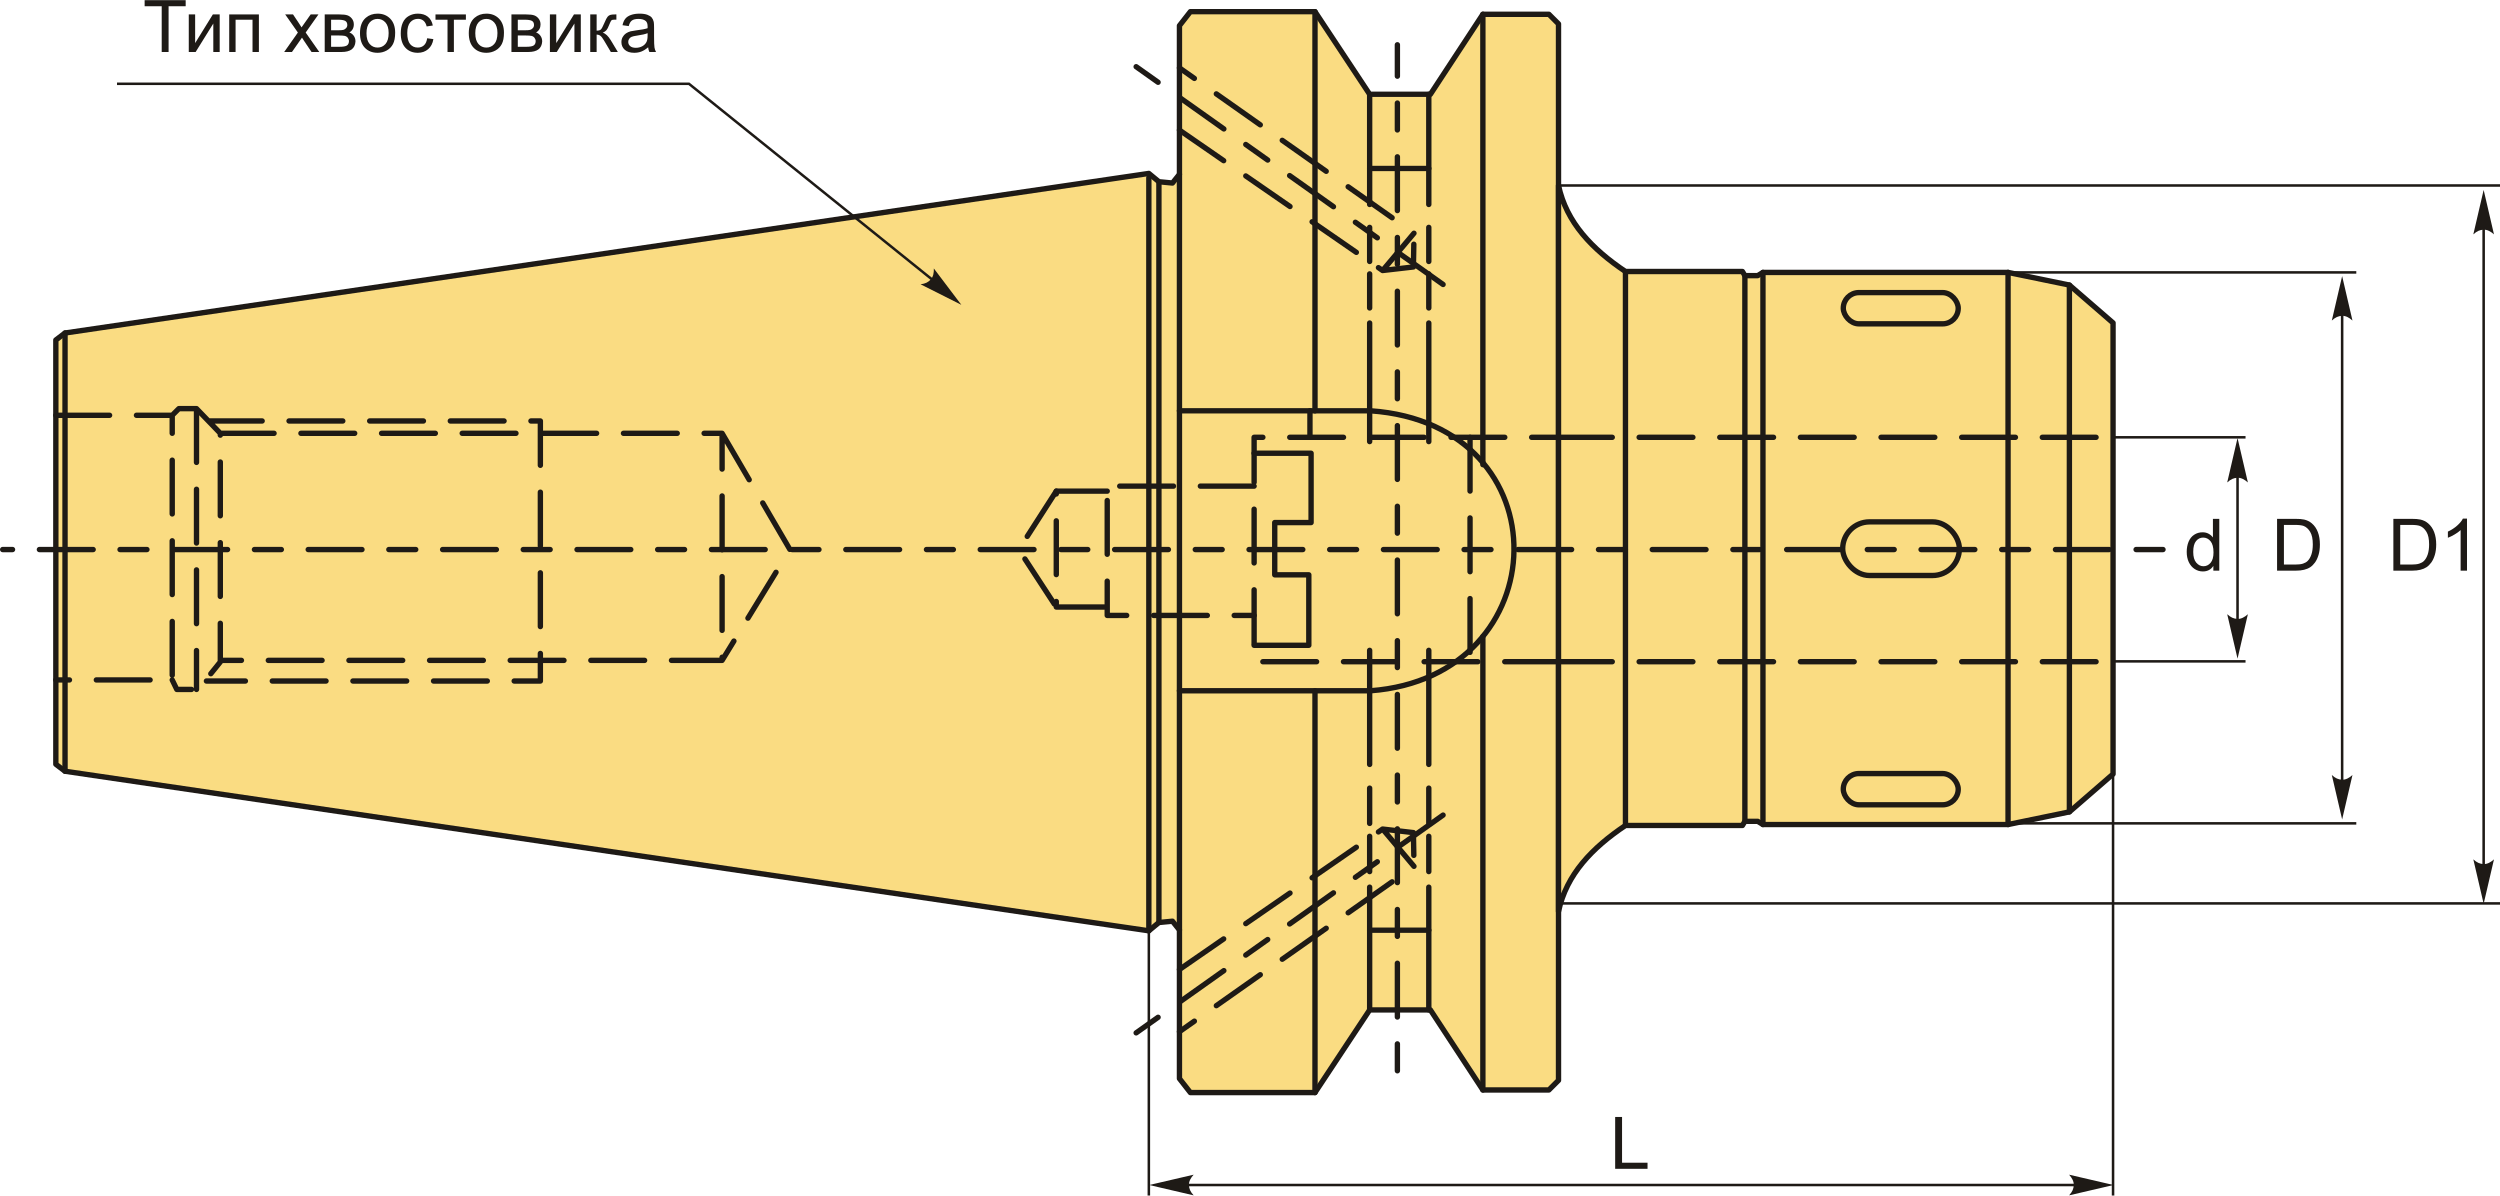 <?xml version="1.0" encoding="UTF-8"?>
<!DOCTYPE svg PUBLIC "-//W3C//DTD SVG 1.1//EN" "http://www.w3.org/Graphics/SVG/1.1/DTD/svg11.dtd">
<!-- Creator: CorelDRAW 2018 (64-Bit) -->
<svg xmlns="http://www.w3.org/2000/svg" xml:space="preserve" width="2325px" height="1112px" version="1.1" style="shape-rendering:geometricPrecision; text-rendering:geometricPrecision; image-rendering:optimizeQuality; fill-rule:evenodd; clip-rule:evenodd"
viewBox="0 0 1209.78 578.45"
 xmlns:xlink="http://www.w3.org/1999/xlink">
 <defs>
  <style type="text/css">
   <![CDATA[
    .str3 {stroke:#1E1A16;stroke-width:1.23;stroke-miterlimit:22.926}
    .str0 {stroke:#1E1A16;stroke-width:2.6;stroke-linecap:round;stroke-linejoin:round;stroke-miterlimit:22.926}
    .str2 {stroke:#1E1A16;stroke-width:2.6;stroke-linecap:round;stroke-linejoin:round;stroke-miterlimit:22.926;stroke-dasharray:26.01 13.01}
    .str1 {stroke:#1E1A16;stroke-width:2.6;stroke-linecap:round;stroke-linejoin:round;stroke-miterlimit:22.926;stroke-dasharray:13.01 13.01 26.01 13.01}
    .fil1 {fill:none}
    .fil0 {fill:#FADC82}
    .fil3 {fill:#1E1A16;fill-rule:nonzero}
    .fil2 {fill:#1E1A16;fill-rule:nonzero}
   ]]>
  </style>
 </defs>
 <g id="Layer_x0020_1">
  <g id="_2733102741120">
   <g>
    <g>
     <polygon class="fil0 str0" points="754.18,522.71 754.18,11.48 749.53,6.83 717.58,6.83 692.19,45.54 662.79,45.54 636.34,5.56 576.04,5.56 570.75,12.33 570.75,84.26 567.37,88.49 560.81,87.86 555.94,83.84 31.47,161.06 27.02,164.45 27.02,369.74 31.47,373.13 555.94,450.35 560.81,446.33 567.37,445.7 570.75,449.93 570.75,521.86 576.04,528.63 636.34,528.63 662.79,488.64 692.19,488.64 717.58,527.36 749.53,527.36 "/>
     <line class="fil1 str0" x1="31.47" y1="373.13" x2="31.47" y2= "161.06" />
     <line class="fil1 str0" x1="555.94" y1="450.35" x2="555.94" y2= "85.85" />
     <line class="fil1 str0" x1="560.81" y1="446.33" x2="560.81" y2= "88.49" />
     <line class="fil1 str0" x1="570.75" y1="449.93" x2="570.75" y2= "84.26" />
     <path class="fil1 str0" d="M570.75 198.71l92.45 0c94.16,6.53 90.98,128.68 0,135.48l-92.45 0"/>
     <line class="fil1 str0" x1="636.34" y1="5.56" x2="636.34" y2= "198.71" />
     <path class="fil1 str0" d="M662.79 45.54l0 53.32m0 11.09l0 16.49m0 6.02l0 16.48m0 7.29l0 57.38m28.62 -168.07l0 53.32m0 11.09l0 16.49m0 6.02l0 16.48m0 7.29l0 57.38"/>
     <path class="fil1 str0" d="M662.79 314.63l0 55.2m0 11.48l0 17.07m0 6.24l0 17.07m0 7.54l0 59.41m28.62 -174.01l0 55.2m0 11.48l0 17.07m0 6.24l0 17.07m0 7.54l0 59.41"/>
     <line class="fil1 str0" x1="717.58" y1="6.83" x2="717.58" y2= "224.78" />
     <line class="fil1 str0" x1="636.34" y1="528.63" x2="636.34" y2= "334.19" />
     <line class="fil1 str0" x1="717.58" y1="527.36" x2="717.58" y2= "307.93" />
     <line class="fil1 str0" x1="662.79" y1="450.05" x2="691.41" y2= "450.05" />
     <line class="fil1 str0" x1="662.79" y1="81.44" x2="691.41" y2= "81.44" />
     <line class="fil1 str1" x1="676.21" y1="518.08" x2="676.21" y2= "21.59" />
     <polyline class="fil1 str2" points="754.18,320.13 606.88,320.13 606.88,211.54 754.18,211.54 "/>
     <polyline class="fil1 str0" points="606.88,219.25 634.45,219.25 634.45,252.79 616.86,252.79 616.86,278.08 633.35,278.08 633.35,312.18 606.88,312.18 "/>
     <line class="fil1 str0" x1="633.9" y1="198.71" x2="633.9" y2= "211.54" />
     <line class="fil1 str2" x1="711.37" y1="211.54" x2="711.37" y2= "320.13" />
     <polyline class="fil1 str2" points="606.88,235.16 535.8,235.16 535.8,297.73 606.88,297.73 "/>
     <polyline class="fil1 str2" points="535.8,237.59 511.15,237.59 511.15,293.66 535.8,293.66 "/>
     <polyline class="fil1 str2" points="511.15,237.59 493,265.85 511.15,293.66 "/>
     <path class="fil1 str2" d="M27.02 200.88l56.32 0 0 128.07 -56.32 0m56.32 -128.07l3.22 -3.22m0 0l8.53 0 11.52 11.94 0 110.63 -10.73 13.31 -10.32 0 -2.22 -4.59m11.75 -131.29l0 135.88m5.76 -129.91l160.64 0 0 125.84 -161.6 0m6.72 -119.87l242.82 0 0 109.88 -242.82 0m242.82 -109.88l32.83 56.25 -32.83 53.63"/>
     <path class="fil1 str2" d="M570.75 62.88l98.31 67.94 15.2 -18.06 -113.51 -79.99m98.31 98.05l14.91 -1.72 0.29 -16.34"/>
     <line class="fil1 str1" x1="549.8" y1="32.2" x2="703.75" y2= "141.43" />
     <path class="fil1 str2" d="M570.75 469.06l98.31 -67.95 15.2 18.06 -113.51 79.99m98.31 -98.05l14.91 1.72 0.29 16.34"/>
     <line class="fil1 str1" x1="549.8" y1="499.73" x2="703.75" y2= "390.5" />
    </g>
    <g>
     <path class="fil0 str0" d="M1022.53 156.16l0 218.34 -21.13 18.3 -29.68 6.12 -118.61 0 -2.53 -1.55 -6.21 0 -1.19 2 -56.6 0c-16.05,10.76 -28.55,23.63 -32.4,41.61l0 -351.3c3.85,17.98 16.35,30.85 32.4,41.62l56.6 0 1.19 1.99 6.21 0 2.53 -1.55 118.61 0 29.68 6.12 21.13 18.3z"/>
     <line class="fil1 str0" x1="786.58" y1="131.3" x2="786.58" y2= "399.37" />
     <line class="fil1 str0" x1="844.37" y1="133.29" x2="844.37" y2= "397.37" />
     <line class="fil1 str0" x1="853.11" y1="131.74" x2="853.11" y2= "398.92" />
     <line class="fil1 str0" x1="971.72" y1="131.74" x2="971.72" y2= "398.92" />
     <line class="fil1 str0" x1="1001.4" y1="137.86" x2="1001.4" y2= "392.8" />
     <rect class="fil1 str0" x="891.99" y="141.51" width="55.62" height="15.12" rx="7.56" ry="7.56"/>
     <rect class="fil1 str0" x="891.99" y="374.25" width="55.62" height="15.12" rx="7.56" ry="7.56"/>
     <rect class="fil1 str0" x="891.7" y="252.46" width="56.47" height="25.95" rx="12.98" ry="12.98"/>
     <path class="fil1 str2" d="M754.18 211.54l268.35 0m-268.35 108.59l268.35 0"/>
    </g>
    <line class="fil1 str1" x1="1046.7" y1="265.85" x2="1.3" y2= "265.85" />
    <line class="fil1 str3" x1="555.94" y1="450.35" x2="555.94" y2= "578.45" />
    <line class="fil1 str3" x1="1022.53" y1="351.67" x2="1022.53" y2= "578.45" />
    <line class="fil1 str3" x1="560.65" y1="573.36" x2="1018.22" y2= "573.36" />
    <path id="стрелка.cdr" class="fil2" d="M556.11 573.36l21.51 -5c-1.41,1.55 -2.35,3.26 -2.28,5 0.08,1.85 0.67,3.24 2.28,5.01l-21.51 -5.01z"/>
    <path id="стрелка.cdr_0" class="fil2" d="M1022.76 573.36l-21.51 -5c1.4,1.55 2.34,3.26 2.27,5 -0.07,1.85 -0.66,3.24 -2.27,5.01l21.51 -5.01z"/>
    <polygon class="fil3" points="781.6,565.52 781.6,540.43 784.93,540.43 784.93,562.57 797.26,562.57 797.26,565.52 "/>
    <path class="fil3" d="M1071.07 276.07l0 -2.31c-1.15,1.79 -2.85,2.69 -5.08,2.69 -1.45,0 -2.78,-0.4 -3.99,-1.19 -1.21,-0.8 -2.15,-1.91 -2.83,-3.34 -0.66,-1.43 -0.99,-3.07 -0.99,-4.93 0,-1.81 0.3,-3.45 0.9,-4.92 0.61,-1.47 1.51,-2.61 2.72,-3.39 1.2,-0.79 2.56,-1.18 4.05,-1.18 1.09,0 2.07,0.23 2.92,0.7 0.85,0.46 1.55,1.06 2.09,1.81l0 -9.02 3.08 0 0 25.08 -2.87 0zm-9.74 -9.07c0,2.32 0.49,4.06 1.48,5.21 0.98,1.15 2.14,1.72 3.48,1.72 1.34,0 2.49,-0.55 3.43,-1.65 0.94,-1.09 1.42,-2.77 1.42,-5.02 0,-2.48 -0.48,-4.3 -1.45,-5.46 -0.95,-1.16 -2.14,-1.74 -3.54,-1.74 -1.38,0 -2.52,0.55 -3.44,1.67 -0.92,1.11 -1.38,2.87 -1.38,5.27z"/>
    <line class="fil1 str3" x1="1022.53" y1="211.54" x2="1086.64" y2= "211.54" />
    <line class="fil1 str3" x1="1022.53" y1="319.96" x2="1086.64" y2= "319.96" />
    <line class="fil1 str3" x1="1082.77" y1="215.93" x2="1082.77" y2= "315.4" />
    <path id="стрелка.cdr_1" class="fil2" d="M1082.77 318.65l5.01 -21.51c-1.55,1.41 -3.26,2.35 -5,2.28 -1.85,-0.08 -3.24,-0.67 -5.01,-2.28l5 21.51z"/>
    <path id="стрелка.cdr_2" class="fil2" d="M1082.77 211.88l5.01 21.51c-1.55,-1.4 -3.26,-2.34 -5,-2.27 -1.85,0.07 -3.24,0.66 -5.01,2.27l5 -21.51z"/>
    <path class="fil3" d="M1101.9 276.07l0 -25.08 8.64 0c1.95,0 3.44,0.11 4.46,0.35 1.44,0.33 2.67,0.94 3.68,1.8 1.33,1.12 2.31,2.55 2.97,4.29 0.66,1.73 0.98,3.73 0.98,5.96 0,1.9 -0.22,3.59 -0.66,5.06 -0.44,1.47 -1.02,2.7 -1.71,3.66 -0.7,0.96 -1.46,1.72 -2.29,2.27 -0.82,0.55 -1.82,0.97 -2.99,1.26 -1.17,0.29 -2.52,0.43 -4.03,0.43l-9.05 0zm3.32 -2.95l5.35 0c1.65,0 2.95,-0.15 3.89,-0.46 0.94,-0.31 1.69,-0.74 2.25,-1.3 0.78,-0.79 1.39,-1.85 1.83,-3.18 0.44,-1.33 0.66,-2.94 0.66,-4.84 0,-2.63 -0.43,-4.65 -1.29,-6.06 -0.86,-1.41 -1.9,-2.36 -3.13,-2.84 -0.89,-0.34 -2.32,-0.51 -4.3,-0.51l-5.26 0 0 19.19z"/>
    <line class="fil1 str3" x1="1133.39" y1="147.07" x2="1133.39" y2= "384.27" />
    <path id="стрелка.cdr_3" class="fil2" d="M1133.39 396.46l5 -21.51c-1.54,1.41 -3.26,2.35 -4.99,2.28 -1.85,-0.08 -3.24,-0.67 -5.01,-2.28l5 21.51z"/>
    <path id="стрелка.cdr_4" class="fil2" d="M1133.39 133.53l5 21.51c-1.54,-1.41 -3.26,-2.35 -4.99,-2.28 -1.85,0.08 -3.24,0.67 -5.01,2.28l5 -21.51z"/>
    <line class="fil1 str3" x1="971.72" y1="131.74" x2="1140.24" y2= "131.74" />
    <line class="fil1 str3" x1="971.72" y1="398.35" x2="1140.24" y2= "398.35" />
    <path class="fil3" d="M1158.18 276.07l0 -25.08 8.64 0c1.95,0 3.43,0.11 4.46,0.35 1.44,0.33 2.66,0.94 3.68,1.8 1.33,1.12 2.31,2.55 2.97,4.29 0.66,1.73 0.98,3.73 0.98,5.96 0,1.9 -0.22,3.59 -0.66,5.06 -0.45,1.47 -1.02,2.7 -1.71,3.66 -0.7,0.96 -1.46,1.72 -2.29,2.27 -0.83,0.55 -1.82,0.97 -2.99,1.26 -1.17,0.29 -2.52,0.43 -4.04,0.43l-9.04 0zm3.32 -2.95l5.35 0c1.65,0 2.95,-0.15 3.89,-0.46 0.94,-0.31 1.69,-0.74 2.25,-1.3 0.78,-0.79 1.39,-1.85 1.83,-3.18 0.44,-1.33 0.66,-2.94 0.66,-4.84 0,-2.63 -0.43,-4.65 -1.29,-6.06 -0.86,-1.41 -1.9,-2.36 -3.14,-2.84 -0.88,-0.34 -2.31,-0.51 -4.29,-0.51l-5.26 0 0 19.19z"/>
    <path id="1" class="fil3" d="M1193.81 276.07l-3.09 0 0 -19.63c-0.74,0.71 -1.71,1.42 -2.92,2.12 -1.2,0.71 -2.28,1.24 -3.24,1.59l0 -2.98c1.72,-0.8 3.23,-1.78 4.52,-2.94 1.29,-1.15 2.2,-2.26 2.74,-3.35l1.99 0 0 25.19z"/>
    <line class="fil1 str3" x1="1201.87" y1="104.81" x2="1201.87" y2= "426.52" />
    <path id="стрелка.cdr_5" class="fil2" d="M1201.87 437.28l5 -21.51c-1.54,1.4 -3.26,2.35 -4.99,2.28 -1.85,-0.08 -3.24,-0.67 -5.01,-2.28l5 21.51z"/>
    <path id="стрелка.cdr_6" class="fil2" d="M1201.87 91.83l5 21.51c-1.54,-1.4 -3.26,-2.34 -4.99,-2.27 -1.85,0.07 -3.24,0.66 -5.01,2.27l5 -21.51z"/>
    <line class="fil1 str3" x1="754.18" y1="89.68" x2="1209.78" y2= "89.68" />
    <line class="fil1 str3" x1="754.18" y1="437.09" x2="1209.78" y2= "437.09" />
   </g>
   <g>
    <polyline class="fil1 str3" points="56.62,40.48 333.41,40.48 454.62,138.04 "/>
    <path id="стрелка.cdr_7" class="fil2" d="M465.21 147.43l-13.32 -17.61c0.09,2.09 -0.29,4.01 -1.45,5.29 -1.24,1.37 -2.59,2.07 -4.96,2.39l19.73 9.93z"/>
    <polygon class="fil3" points="78.25,25.08 78.25,2.94 69.99,2.94 69.99,0 89.85,0 89.85,2.94 81.58,2.94 81.58,25.08 "/>
    <polygon id="1" class="fil3" points="91.35,6.9 94.43,6.9 94.43,20.77 103,6.9 106.31,6.9 106.31,25.08 103.22,25.08 103.22,11.3 94.67,25.08 91.35,25.08 "/>
    <polygon id="2" class="fil3" points="110.92,6.9 125.28,6.9 125.28,25.08 122.2,25.08 122.2,9.46 114,9.46 114,25.08 110.92,25.08 "/>
    <path id="3" class="fil3" d="M137.52 25.08l6.63 -9.42 -6.14 -8.76 3.79 0 2.87 4.29c0.53,0.81 0.95,1.46 1.25,1.98 0.52,-0.73 0.98,-1.39 1.39,-1.98l3.03 -4.29 3.76 0 -6.18 8.76 6.59 9.42 -3.75 0 -3.76 -5.6 -0.86 -1.35 -4.86 6.95 -3.76 0z"/>
    <path id="4" class="fil3" d="M157.13 6.9l7.1 0c1.74,0 3.03,0.15 3.89,0.44 0.84,0.29 1.57,0.82 2.18,1.6 0.61,0.78 0.92,1.71 0.92,2.8 0,0.86 -0.19,1.62 -0.54,2.27 -0.36,0.64 -0.9,1.19 -1.63,1.62 0.86,0.29 1.56,0.82 2.13,1.6 0.56,0.78 0.84,1.7 0.84,2.77 -0.11,1.72 -0.73,3 -1.84,3.83 -1.12,0.84 -2.74,1.25 -4.87,1.25l-8.18 0 0 -18.18zm3.09 7.67l3.27 0c1.3,0 2.2,-0.07 2.68,-0.2 0.49,-0.14 0.93,-0.42 1.31,-0.84 0.39,-0.41 0.58,-0.91 0.58,-1.5 0,-0.96 -0.34,-1.63 -1.01,-2.01 -0.67,-0.37 -1.83,-0.56 -3.47,-0.56l-3.36 0 0 5.11zm0 7.99l4.04 0c1.74,0 2.94,-0.2 3.59,-0.61 0.64,-0.41 0.98,-1.1 1.02,-2.1 0,-0.58 -0.19,-1.12 -0.56,-1.62 -0.38,-0.49 -0.87,-0.81 -1.47,-0.94 -0.6,-0.13 -1.57,-0.2 -2.91,-0.2l-3.71 0 0 5.47z"/>
    <path id="5" class="fil3" d="M174.2 15.99c0,-3.36 0.93,-5.84 2.81,-7.46 1.56,-1.34 3.46,-2.01 5.71,-2.01 2.5,0 4.54,0.81 6.13,2.45 1.58,1.63 2.37,3.89 2.37,6.76 0,2.34 -0.35,4.17 -1.05,5.51 -0.7,1.34 -1.72,2.38 -3.06,3.12 -1.34,0.74 -2.8,1.11 -4.39,1.11 -2.54,0 -4.6,-0.81 -6.17,-2.44 -1.57,-1.63 -2.35,-3.98 -2.35,-7.04zm3.15 0.01c0,2.32 0.51,4.06 1.53,5.21 1.02,1.16 2.3,1.73 3.84,1.73 1.53,0 2.8,-0.57 3.83,-1.74 1.01,-1.16 1.52,-2.93 1.52,-5.3 0,-2.24 -0.51,-3.94 -1.53,-5.09 -1.03,-1.16 -2.3,-1.74 -3.82,-1.74 -1.54,0 -2.82,0.58 -3.84,1.73 -1.02,1.15 -1.53,2.88 -1.53,5.2z"/>
    <path id="6" class="fil3" d="M206.71 18.43l3.01 0.42c-0.33,2.07 -1.17,3.69 -2.53,4.86 -1.36,1.17 -3.04,1.76 -5.01,1.76 -2.49,0 -4.48,-0.81 -5.99,-2.44 -1.51,-1.62 -2.26,-3.94 -2.26,-6.97 0,-1.96 0.32,-3.67 0.97,-5.14 0.65,-1.47 1.64,-2.57 2.97,-3.3 1.32,-0.74 2.76,-1.1 4.33,-1.1 1.97,0 3.58,0.49 4.83,1.49 1.26,1 2.06,2.42 2.41,4.25l-2.97 0.46c-0.29,-1.22 -0.79,-2.14 -1.52,-2.76 -0.73,-0.61 -1.6,-0.92 -2.63,-0.92 -1.55,0 -2.81,0.55 -3.79,1.66 -0.97,1.12 -1.45,2.87 -1.45,5.27 0,2.44 0.47,4.21 1.4,5.32 0.94,1.1 2.16,1.65 3.66,1.65 1.21,0 2.22,-0.36 3.03,-1.1 0.81,-0.74 1.33,-1.88 1.54,-3.41z"/>
    <polygon id="7" class="fil3" points="210.74,6.9 225.45,6.9 225.45,9.46 219.64,9.46 219.64,25.08 216.56,25.08 216.56,9.46 210.74,9.46 "/>
    <path id="8" class="fil3" d="M226.85 15.99c0,-3.36 0.93,-5.84 2.81,-7.46 1.56,-1.34 3.46,-2.01 5.71,-2.01 2.5,0 4.54,0.81 6.13,2.45 1.58,1.63 2.37,3.89 2.37,6.76 0,2.34 -0.35,4.17 -1.05,5.51 -0.7,1.34 -1.72,2.38 -3.06,3.12 -1.34,0.74 -2.81,1.11 -4.39,1.11 -2.54,0 -4.6,-0.81 -6.17,-2.44 -1.57,-1.63 -2.35,-3.98 -2.35,-7.04zm3.15 0.01c0,2.32 0.51,4.06 1.52,5.21 1.03,1.16 2.31,1.73 3.85,1.73 1.53,0 2.8,-0.57 3.83,-1.74 1.01,-1.16 1.52,-2.93 1.52,-5.3 0,-2.24 -0.51,-3.94 -1.54,-5.09 -1.02,-1.16 -2.29,-1.74 -3.81,-1.74 -1.54,0 -2.82,0.58 -3.85,1.73 -1.01,1.15 -1.52,2.88 -1.52,5.2z"/>
    <path id="9" class="fil3" d="M247.49 6.9l7.09 0c1.74,0 3.04,0.15 3.89,0.44 0.84,0.29 1.57,0.82 2.18,1.6 0.61,0.78 0.92,1.71 0.92,2.8 0,0.86 -0.18,1.62 -0.54,2.27 -0.36,0.64 -0.9,1.19 -1.62,1.62 0.85,0.29 1.56,0.82 2.12,1.6 0.56,0.78 0.84,1.7 0.84,2.77 -0.11,1.72 -0.73,3 -1.84,3.83 -1.12,0.84 -2.74,1.25 -4.86,1.25l-8.18 0 0 -18.18zm3.08 7.67l3.27 0c1.3,0 2.2,-0.07 2.68,-0.2 0.49,-0.14 0.93,-0.42 1.32,-0.84 0.38,-0.41 0.58,-0.91 0.58,-1.5 0,-0.96 -0.34,-1.63 -1.01,-2.01 -0.68,-0.37 -1.84,-0.56 -3.47,-0.56l-3.37 0 0 5.11zm0 7.99l4.04 0c1.74,0 2.94,-0.2 3.59,-0.61 0.65,-0.41 0.99,-1.1 1.02,-2.1 0,-0.58 -0.19,-1.12 -0.56,-1.62 -0.38,-0.49 -0.87,-0.81 -1.47,-0.94 -0.6,-0.13 -1.57,-0.2 -2.9,-0.2l-3.72 0 0 5.47z"/>
    <polygon id="10" class="fil3" points="266.1,6.9 269.18,6.9 269.18,20.77 277.75,6.9 281.06,6.9 281.06,25.08 277.97,25.08 277.97,11.3 269.42,25.08 266.1,25.08 "/>
    <path id="11" class="fil3" d="M285.63 6.9l3.09 0 0 7.85c0.98,0 1.67,-0.19 2.06,-0.57 0.39,-0.37 0.97,-1.46 1.74,-3.28 0.61,-1.44 1.1,-2.38 1.47,-2.84 0.38,-0.45 0.82,-0.76 1.31,-0.92 0.49,-0.16 1.28,-0.24 2.36,-0.24l0.62 0 0 2.54 -0.86 -0.02c-0.81,0 -1.33,0.13 -1.56,0.37 -0.24,0.25 -0.61,0.99 -1.1,2.24 -0.46,1.19 -0.89,2.01 -1.28,2.47 -0.39,0.45 -0.99,0.87 -1.8,1.25 1.33,0.35 2.64,1.58 3.92,3.7l3.38 5.63 -3.39 0 -3.33 -5.62c-0.67,-1.13 -1.25,-1.88 -1.75,-2.24 -0.5,-0.36 -1.1,-0.55 -1.79,-0.55l0 8.41 -3.09 0 0 -18.18z"/>
    <path id="12" class="fil3" d="M313.64 22.8c-1.14,0.98 -2.25,1.66 -3.3,2.07 -1.06,0.4 -2.19,0.6 -3.41,0.6 -1.99,0 -3.53,-0.49 -4.6,-1.46 -1.08,-0.97 -1.62,-2.22 -1.62,-3.73 0,-0.89 0.21,-1.7 0.61,-2.43 0.41,-0.74 0.94,-1.32 1.59,-1.77 0.67,-0.44 1.4,-0.78 2.22,-1.01 0.61,-0.15 1.53,-0.3 2.75,-0.46 2.48,-0.29 4.32,-0.64 5.5,-1.05 0.01,-0.42 0.01,-0.69 0.01,-0.8 0,-1.25 -0.29,-2.13 -0.87,-2.65 -0.79,-0.69 -1.96,-1.04 -3.52,-1.04 -1.45,0 -2.52,0.26 -3.21,0.77 -0.7,0.51 -1.21,1.4 -1.54,2.7l-3.01 -0.42c0.27,-1.29 0.72,-2.33 1.35,-3.13 0.63,-0.79 1.55,-1.4 2.74,-1.83 1.18,-0.43 2.57,-0.64 4.13,-0.64 1.55,0 2.82,0.18 3.79,0.54 0.97,0.37 1.69,0.83 2.15,1.38 0.45,0.56 0.77,1.26 0.96,2.1 0.1,0.53 0.15,1.48 0.15,2.84l0 4.08c0,2.86 0.07,4.66 0.2,5.43 0.12,0.76 0.37,1.49 0.75,2.19l-3.22 0c-0.31,-0.65 -0.51,-1.41 -0.6,-2.28zm-0.25 -6.83c-1.12,0.46 -2.8,0.84 -5.04,1.16 -1.27,0.18 -2.17,0.38 -2.7,0.61 -0.52,0.23 -0.93,0.56 -1.21,1 -0.29,0.43 -0.43,0.92 -0.43,1.45 0,0.82 0.31,1.5 0.93,2.04 0.63,0.55 1.54,0.82 2.73,0.82 1.19,0 2.24,-0.26 3.17,-0.78 0.93,-0.51 1.61,-1.22 2.04,-2.11 0.33,-0.7 0.5,-1.72 0.5,-3.07l0.01 -1.12z"/>
   </g>
  </g>
 </g>
</svg>
